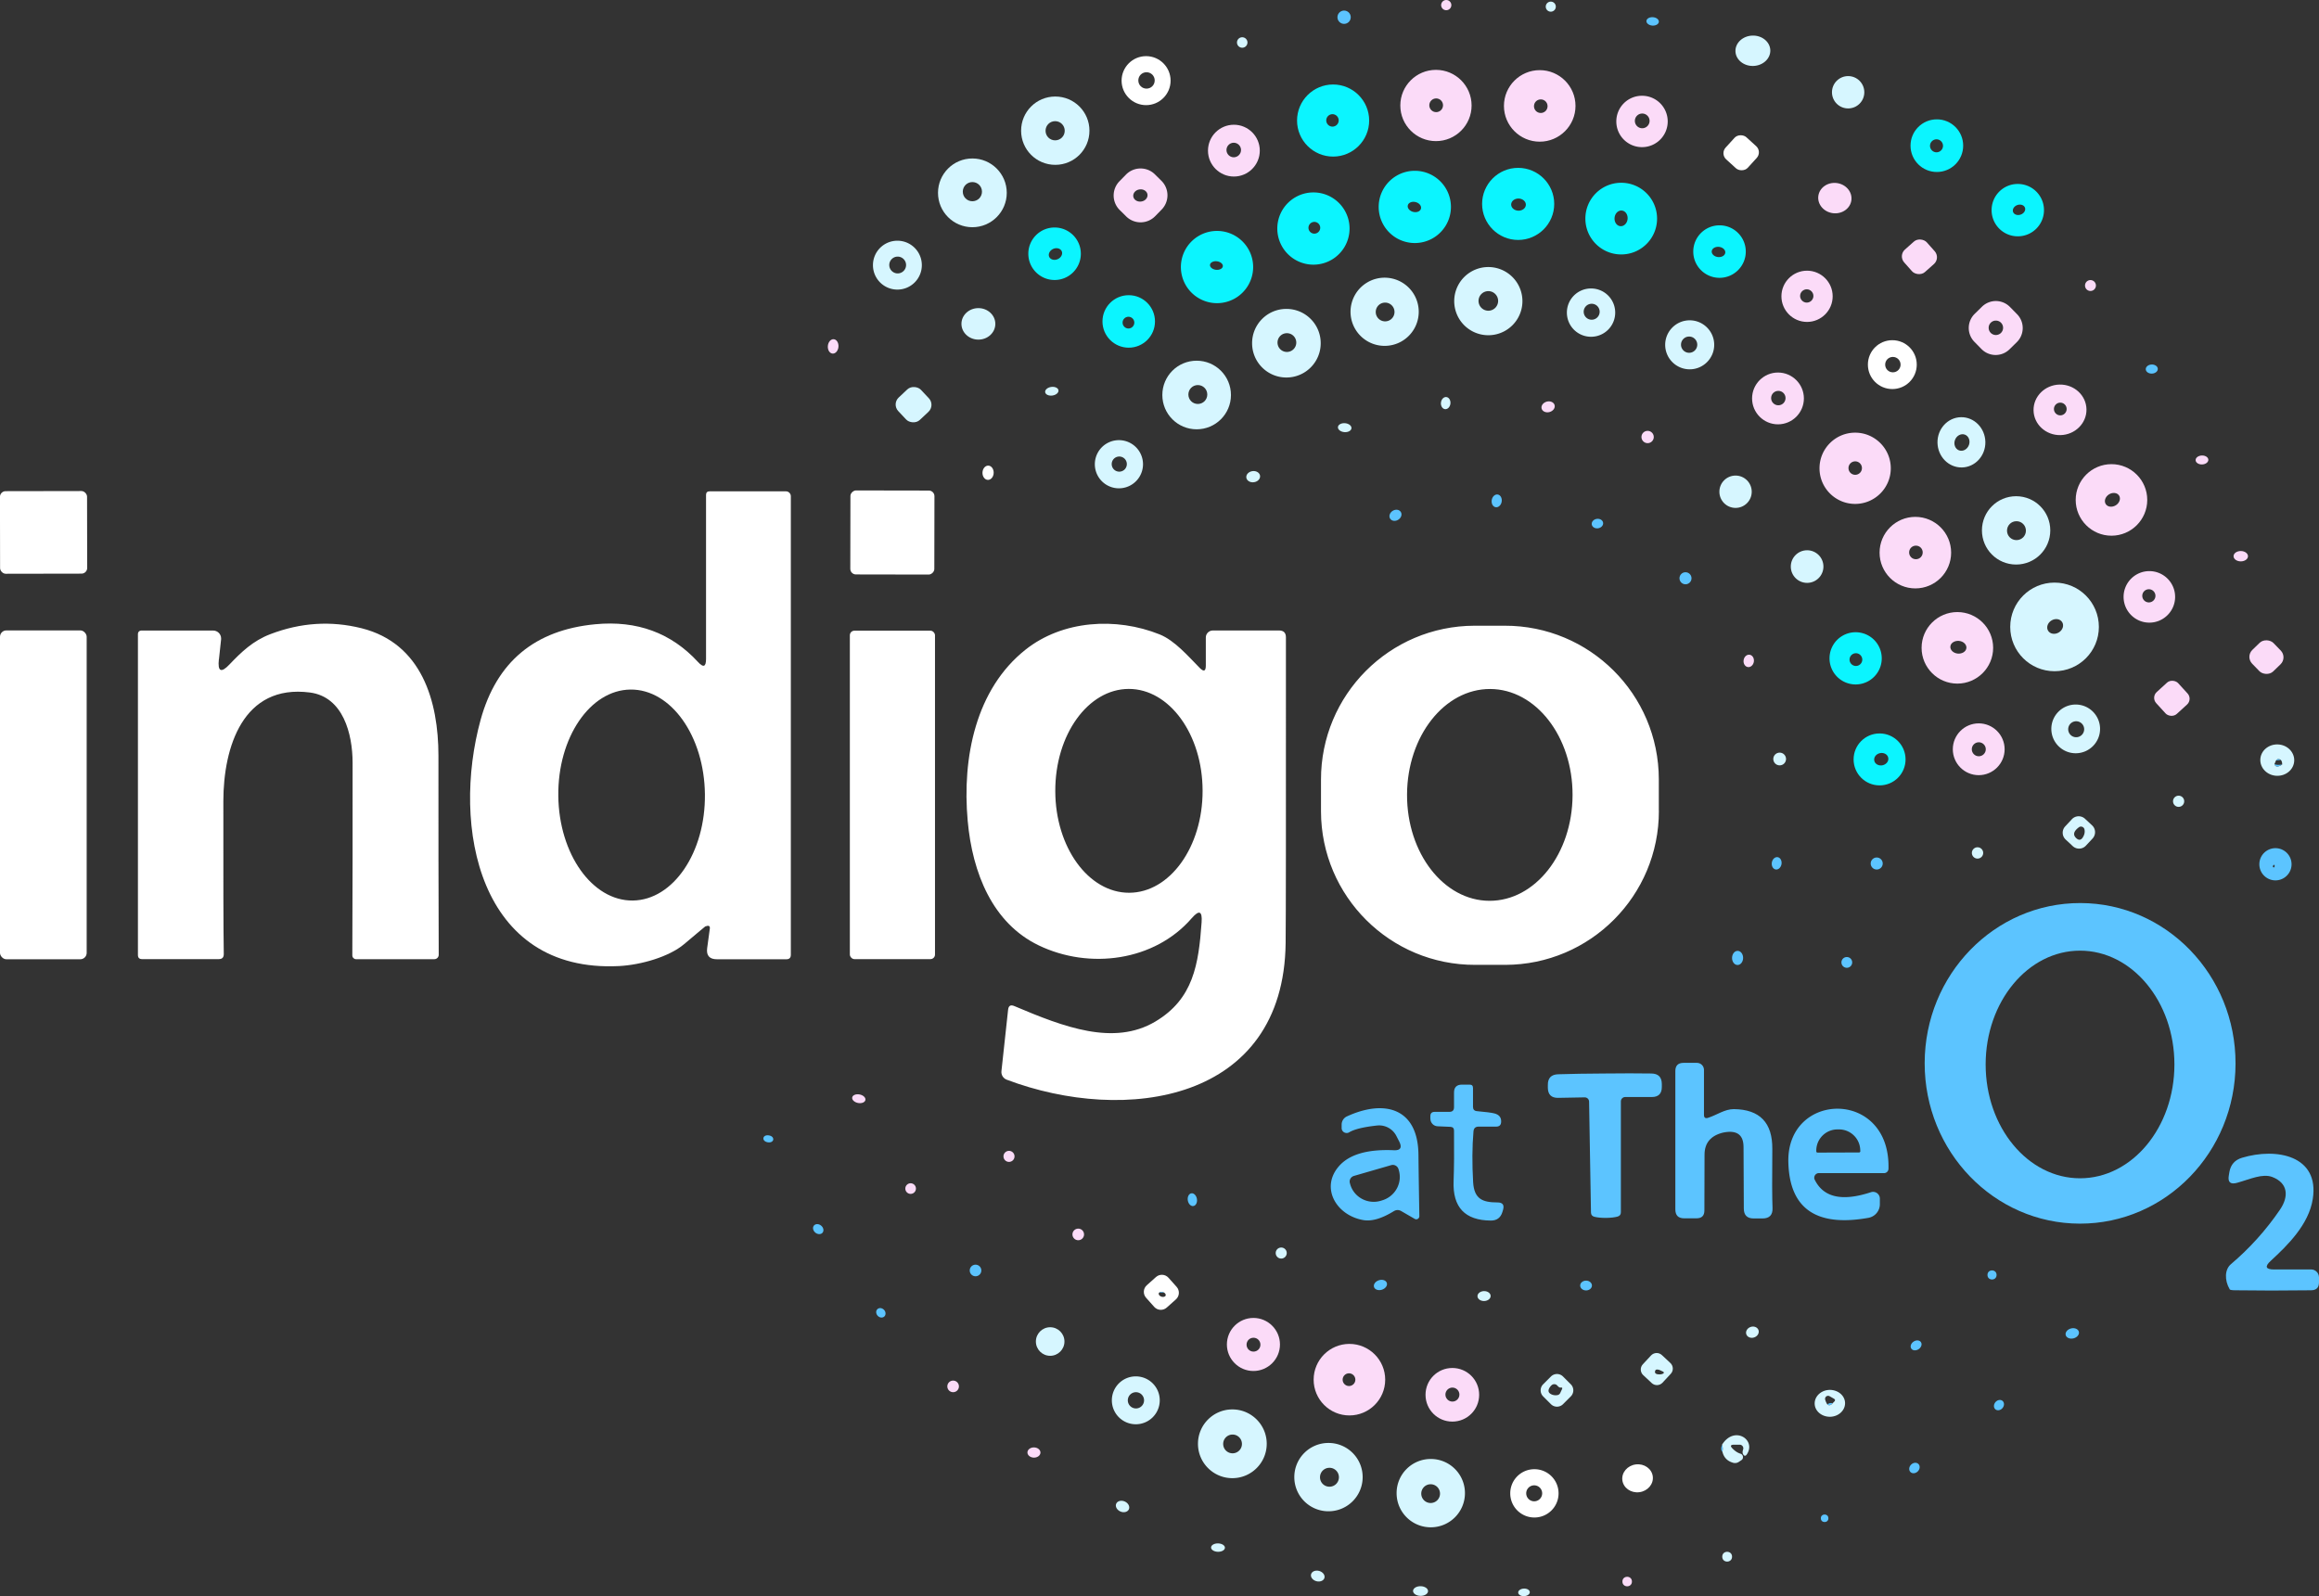 <svg id="Layer_2" data-name="Layer 2" xmlns="http://www.w3.org/2000/svg" viewBox="0 0 331.21 228.02"><rect x="0" y="0" width="331.21" height="228.02" fill="#333333" stroke="none"/><defs><style>.cls-1{fill:#fbdbf8}.cls-1,.cls-2,.cls-3,.cls-4,.cls-5{stroke-width:0}.cls-2{fill:#fff}.cls-3{fill:#5cc4ff}.cls-4{fill:#d6f6ff}.cls-5{fill:#0bf5ff}</style></defs><g id="Layer_1-2" data-name="Layer 1"><circle class="cls-1" cx="206.56" cy=".73" r=".73"/><circle class="cls-4" cx="221.49" cy=".95" r=".72"/><circle class="cls-3" cx="191.97" cy="2.46" r=".95"/><ellipse class="cls-3" cx="236.04" cy="3.06" rx=".6" ry=".89" transform="rotate(-86.1 236.036 3.059)"/><ellipse class="cls-4" cx="250.35" cy="7.25" rx="2.49" ry="2.17" transform="rotate(-1.8 250.44 7.118)"/><circle class="cls-4" cx="177.42" cy="6.07" r=".75"/><path class="cls-2" d="M167.19 11.52c0 1.93-1.57 3.5-3.5 3.5s-3.5-1.57-3.5-3.5 1.57-3.5 3.5-3.5 3.5 1.57 3.5 3.5Zm-2.27-.03c0-.65-.52-1.17-1.17-1.17-.65 0-1.17.52-1.17 1.17s.52 1.17 1.17 1.17c.65 0 1.17-.52 1.17-1.17Z"/><path class="cls-1" d="M210.18 15.07c0 2.81-2.28 5.09-5.09 5.09S200 17.88 200 15.07s2.28-5.09 5.09-5.09 5.09 2.28 5.09 5.09Zm-4.08-.03c0-.54-.44-.98-.98-.98s-.98.44-.98.98.44.98.98.98.98-.44.98-.98ZM225.02 15.13c0 2.82-2.29 5.11-5.11 5.11-2.82 0-5.11-2.29-5.11-5.11 0-2.82 2.29-5.11 5.11-5.11 2.82 0 5.11 2.29 5.11 5.11Zm-3.99.04c0-.54-.43-.97-.97-.97s-.97.43-.97.97.43.97.97.97.97-.43.97-.97Z"/><circle class="cls-4" cx="263.96" cy="13.18" r="2.31"/><path class="cls-5" d="M195.55 17.22c0 2.84-2.31 5.15-5.15 5.15-2.84 0-5.15-2.31-5.15-5.15s2.31-5.15 5.15-5.15c2.84 0 5.15 2.31 5.15 5.15Zm-4.35-.02c0-.49-.4-.89-.89-.89s-.89.4-.89.89.4.89.89.89.89-.4.89-.89Z"/><path class="cls-1" d="M238.19 17.35c0 2.03-1.64 3.67-3.67 3.67-2.03 0-3.67-1.64-3.67-3.67s1.64-3.67 3.67-3.67c2.03 0 3.67 1.64 3.67 3.67Zm-2.59-.08a1.05 1.05 0 1 0-2.1 0 1.05 1.05 0 1 0 2.1 0Z"/><path class="cls-4" d="M155.6 18.67c0 2.7-2.18 4.88-4.88 4.88-2.7 0-4.88-2.18-4.88-4.88 0-2.7 2.18-4.88 4.88-4.88 2.7 0 4.88 2.18 4.88 4.88Zm-3.53.01c0-.76-.61-1.37-1.37-1.37-.76 0-1.37.61-1.37 1.37s.61 1.37 1.37 1.37c.76 0 1.37-.61 1.37-1.37Z"/><path class="cls-5" d="M280.39 20.81c0 2.08-1.68 3.76-3.76 3.76s-3.76-1.68-3.76-3.76 1.68-3.76 3.76-3.76 3.76 1.68 3.76 3.76Zm-2.88.02c0-.51-.42-.93-.93-.93s-.93.42-.93.93.42.93.93.93.93-.42.93-.93Z"/><path class="cls-1" d="M179.93 21.52c0 2.04-1.66 3.7-3.7 3.7s-3.7-1.66-3.7-3.7 1.66-3.7 3.7-3.7 3.7 1.66 3.7 3.7Zm-2.68-.09c0-.57-.47-1.04-1.04-1.04-.57 0-1.04.47-1.04 1.04s.47 1.04 1.04 1.04 1.04-.47 1.04-1.04Z"/><rect class="cls-2" x="246.54" y="19.68" width="4.28" height="4.28" rx="1.19" ry="1.19" transform="rotate(-47.7 248.686 21.818)"/><path class="cls-4" d="M143.79 27.55c0 2.71-2.2 4.91-4.91 4.91s-4.91-2.2-4.91-4.91 2.2-4.91 4.91-4.91 4.91 2.2 4.91 4.91Zm-3.54-.17c0-.76-.61-1.37-1.37-1.37-.76 0-1.37.61-1.37 1.37 0 .76.61 1.37 1.37 1.37.76 0 1.37-.61 1.37-1.37Z"/><path class="cls-5" d="M221.98 29.13c0 2.84-2.31 5.15-5.15 5.15s-5.15-2.31-5.15-5.15c0-2.84 2.31-5.15 5.15-5.15 2.84 0 5.15 2.31 5.15 5.15Zm-4.05.11c0-.48-.47-.87-1.05-.88-.58 0-1.05.38-1.05.86s.47.87 1.05.88c.58 0 1.05-.38 1.05-.86Z"/><path class="cls-1" d="M164.99 30.88a2.915 2.915 0 0 1-4.14.04l-.91-.9a2.915 2.915 0 0 1-.04-4.14l.91-.93a2.915 2.915 0 0 1 4.14-.04l.91.9a2.915 2.915 0 0 1 .04 4.14l-.91.93Zm-1.1-3.07c-.05-.48-.55-.82-1.11-.75-.56.06-.97.5-.92.98.05.48.55.82 1.11.75.56-.06.97-.5.92-.98Z"/><path class="cls-5" d="M207.23 29.56a5.16 5.16 0 1 1-10.32 0 5.16 5.16 0 0 1 10.32 0Zm-4.28.24c.09-.39-.25-.8-.77-.93s-1.02.08-1.11.47c-.09.39.25.8.77.93s1.02-.08 1.11-.47Z"/><ellipse class="cls-1" cx="262.06" cy="28.3" rx="2.17" ry="2.38" transform="rotate(-83.3 262.062 28.3)"/><path class="cls-5" d="M236.67 31.23c0 2.83-2.29 5.12-5.12 5.12s-5.12-2.29-5.12-5.12 2.29-5.12 5.12-5.12 5.12 2.29 5.12 5.12Zm-5.23 1.08c.51.04.97-.42 1.02-1.04.05-.62-.32-1.15-.84-1.19-.51-.04-.97.42-1.02 1.04-.05.62.32 1.15.84 1.19ZM291.93 30.02c0 2.07-1.67 3.74-3.74 3.74-2.07 0-3.74-1.67-3.74-3.74s1.67-3.74 3.74-3.74c2.07 0 3.74 1.67 3.74 3.74Zm-2.71-.33c-.12-.38-.61-.56-1.08-.4-.47.16-.75.59-.63.97s.61.56 1.08.4c.47-.16.75-.59.63-.97ZM192.75 32.65a5.16 5.16 0 1 1-10.32 0 5.16 5.16 0 1 1 10.32 0Zm-4.19-.11c0-.46-.38-.84-.84-.84-.46 0-.84.38-.84.84s.38.84.84.84c.46 0 .84-.38.84-.84ZM249.34 35.94c0 2.07-1.68 3.75-3.75 3.75-2.07 0-3.75-1.68-3.75-3.75 0-2.07 1.68-3.75 3.75-3.75 2.07 0 3.75 1.68 3.75 3.75Zm-2.93.17c.05-.4-.35-.78-.88-.84-.53-.06-1 .21-1.05.61-.05.4.35.78.88.84.53.06 1-.21 1.05-.61ZM154.37 36.25c0 2.07-1.68 3.75-3.75 3.75-2.07 0-3.75-1.68-3.75-3.75 0-2.07 1.68-3.75 3.75-3.75 2.07 0 3.75 1.68 3.75 3.75Zm-2.73-.36c-.18-.4-.73-.55-1.22-.33-.49.22-.75.73-.57 1.13.18.4.73.55 1.22.33.49-.22.75-.73.57-1.13ZM178.98 38.15a5.16 5.16 0 1 1-10.32 0 5.16 5.16 0 0 1 10.32 0Zm-4.33-.11c.04-.33-.34-.65-.84-.71-.5-.06-.95.16-.99.5-.04.33.34.65.84.71.5.06.95-.16.99-.5Z"/><rect class="cls-1" x="271.98" y="34.54" width="4.32" height="4.3" rx="1.3" ry="1.3" transform="rotate(-41.6 274.138 36.688)"/><path class="cls-4" d="M131.66 37.88c0 1.93-1.56 3.49-3.49 3.49-1.93 0-3.49-1.56-3.49-3.49 0-1.93 1.56-3.49 3.49-3.49 1.93 0 3.49 1.56 3.49 3.49Zm-2.25-.02c0-.66-.54-1.2-1.2-1.2-.66 0-1.2.54-1.2 1.2s.54 1.2 1.2 1.2c.66 0 1.2-.54 1.2-1.2ZM217.44 43.02a4.87 4.87 0 1 1-9.741.001 4.87 4.87 0 0 1 9.741-.001Zm-3.47-.03c0-.77-.63-1.4-1.4-1.4-.77 0-1.4.63-1.4 1.4s.63 1.4 1.4 1.4 1.4-.63 1.4-1.4Z"/><path class="cls-1" d="M261.75 42.33c0 2.02-1.64 3.66-3.66 3.66-2.02 0-3.66-1.64-3.66-3.66 0-2.02 1.64-3.66 3.66-3.66 2.02 0 3.66 1.64 3.66 3.66Zm-2.75-.05c0-.52-.43-.95-.95-.95s-.95.43-.95.95.43.95.95.95.95-.43.95-.95Z"/><path class="cls-4" d="M202.63 44.54a4.87 4.87 0 1 1-9.741.001 4.87 4.87 0 0 1 9.741-.001Zm-3.46.03a1.34 1.34 0 1 0-2.68 0 1.34 1.34 0 0 0 2.68 0Z"/><circle class="cls-1" cx="298.57" cy="40.79" r=".78"/><path class="cls-4" d="M230.69 44.66c0 1.91-1.54 3.45-3.45 3.45-1.91 0-3.45-1.54-3.45-3.45 0-1.91 1.54-3.45 3.45-3.45 1.91 0 3.45 1.54 3.45 3.45Zm-2.22-.09a1.14 1.14 0 1 0-2.279-.001 1.14 1.14 0 0 0 2.279.001Z"/><path class="cls-5" d="M164.96 45.92c0 2.07-1.68 3.75-3.75 3.75-2.07 0-3.75-1.68-3.75-3.75 0-2.07 1.68-3.75 3.75-3.75s3.75 1.68 3.75 3.75Zm-2.95.17c0-.46-.38-.84-.84-.84-.46 0-.84.38-.84.84s.38.84.84.84c.46 0 .84-.38.84-.84Z"/><path class="cls-1" d="M288.09 44.89a2.828 2.828 0 0 1-.05 4L287 49.91a2.828 2.828 0 0 1-4-.05l-1.01-1.03a2.828 2.828 0 0 1 .05-4l1.04-1.02a2.828 2.828 0 0 1 4 .05l1.01 1.03Zm-2 1.94c0-.57-.46-1.03-1.03-1.03-.57 0-1.03.46-1.03 1.03 0 .57.46 1.03 1.03 1.03s1.03-.46 1.03-1.03Z"/><ellipse class="cls-4" cx="139.74" cy="46.27" rx="2.25" ry="2.42" transform="rotate(-89.5 139.738 46.27)"/><path class="cls-4" d="M188.63 49.03c0 2.71-2.19 4.9-4.9 4.9-2.71 0-4.9-2.19-4.9-4.9s2.19-4.9 4.9-4.9 4.9 2.19 4.9 4.9Zm-3.49-.09a1.34 1.34 0 0 0-2.68 0 1.34 1.34 0 0 0 2.68 0ZM244.83 49.26c0 1.93-1.57 3.5-3.5 3.5s-3.5-1.57-3.5-3.5 1.57-3.5 3.5-3.5 3.5 1.57 3.5 3.5Zm-2.42-.02a1.16 1.16 0 0 0-2.32 0 1.16 1.16 0 0 0 2.32 0Z"/><ellipse class="cls-1" cx="118.99" cy="49.49" rx="1.03" ry=".76" transform="rotate(-85.3 118.99 49.486)"/><path class="cls-2" d="M273.76 52.09c0 1.93-1.56 3.49-3.49 3.49-1.93 0-3.49-1.56-3.49-3.49s1.56-3.49 3.49-3.49c1.93 0 3.49 1.56 3.49 3.49Zm-2.31 0c0-.61-.49-1.1-1.1-1.1-.61 0-1.1.49-1.1 1.1 0 .61.49 1.1 1.1 1.1.61 0 1.1-.49 1.1-1.1Z"/><path class="cls-4" d="M175.81 56.43c0 2.71-2.19 4.9-4.9 4.9s-4.9-2.19-4.9-4.9c0-2.71 2.19-4.9 4.9-4.9 2.71 0 4.9 2.19 4.9 4.9Zm-3.38-.07c0-.75-.6-1.35-1.35-1.35-.75 0-1.35.6-1.35 1.35 0 .75.6 1.35 1.35 1.35.75 0 1.35-.6 1.35-1.35Z"/><ellipse class="cls-3" cx="307.33" cy="52.72" rx=".86" ry=".65" transform="rotate(-2.2 307.418 52.793)"/><path class="cls-1" d="M257.64 56.92c0 2.04-1.66 3.7-3.7 3.7s-3.7-1.66-3.7-3.7 1.66-3.7 3.7-3.7 3.7 1.66 3.7 3.7Zm-2.62-.05c0-.57-.46-1.03-1.03-1.03s-1.03.46-1.03 1.03.46 1.03 1.03 1.03c.57 0 1.03-.46 1.03-1.03ZM298 58.48c.03 1.99-1.63 3.64-3.72 3.68-2.09.04-3.81-1.55-3.84-3.54-.03-1.99 1.63-3.64 3.72-3.68 2.09-.04 3.81 1.55 3.84 3.54Zm-2.83-.05c0-.5-.41-.91-.91-.91s-.91.41-.91.91.41.91.91.91.91-.41.91-.91Z"/><rect class="cls-4" x="128.26" y="55.61" width="4.44" height="4.4" rx="1.37" ry="1.37" transform="rotate(-43.2 130.482 57.812)"/><ellipse class="cls-4" cx="150.23" cy="55.89" rx=".96" ry=".62" transform="rotate(-8.2 150.238 55.921)"/><ellipse class="cls-4" cx="206.48" cy="57.59" rx=".87" ry=".68" transform="rotate(-83.7 206.478 57.588)"/><ellipse class="cls-1" cx="221.11" cy="58.12" rx=".96" ry=".77" transform="rotate(-15 221.117 58.127)"/><path class="cls-4" d="M280.2 66.78c-1.89.03-3.44-1.55-3.48-3.54-.03-1.98 1.47-3.61 3.36-3.64 1.89-.03 3.44 1.55 3.48 3.54.03 1.98-1.47 3.61-3.36 3.64Zm-.4-2.44c.55.2 1.18-.14 1.41-.76.23-.62-.03-1.29-.58-1.49-.55-.2-1.18.14-1.41.76-.23.62.03 1.29.58 1.49Z"/><ellipse class="cls-4" cx="192.06" cy="61.1" rx=".64" ry=".97" transform="rotate(-85 192.056 61.1)"/><circle class="cls-1" cx="235.32" cy="62.43" r=".88"/><path class="cls-1" d="M270.05 66.9c0 2.81-2.28 5.09-5.09 5.09s-5.09-2.28-5.09-5.09 2.28-5.09 5.09-5.09 5.09 2.28 5.09 5.09Zm-4.12-.03a.96.96 0 1 0-1.92 0 .96.96 0 0 0 1.92 0Z"/><path class="cls-4" d="M163.25 66.32a3.44 3.44 0 1 1-6.88 0 3.44 3.44 0 1 1 6.88 0Zm-2.31-.02c0-.6-.48-1.08-1.08-1.08-.6 0-1.08.48-1.08 1.08 0 .6.48 1.08 1.08 1.08s1.08-.48 1.08-1.08Z"/><ellipse class="cls-1" cx="314.5" cy="65.71" rx=".91" ry=".64" transform="rotate(-2.1 314.537 65.802)"/><ellipse class="cls-2" cx="141.12" cy="67.54" rx="1.02" ry=".8" transform="rotate(-88.1 141.12 67.538)"/><path class="cls-1" d="M306.68 71.42c0 2.82-2.29 5.11-5.11 5.11s-5.11-2.29-5.11-5.11c0-2.82 2.29-5.11 5.11-5.11 2.82 0 5.11 2.29 5.11 5.11Zm-4.02-.62c-.27-.43-.92-.5-1.45-.17-.53.34-.73.96-.46 1.38.27.43.92.5 1.45.17.53-.34.73-.96.46-1.38Z"/><ellipse class="cls-4" cx="178.99" cy="68.1" rx=".99" ry=".8" transform="rotate(-7.8 178.975 68.127)"/><circle class="cls-4" cx="247.88" cy="70.25" r="2.31"/><rect class="cls-2" y="70.16" width="12.44" height="11.8" rx=".81" ry=".81" transform="rotate(-.1 5.665 74.49)"/><path class="cls-2" d="M100.73 132.35s-1.05.86-3.02 2.53c-2.18 1.84-6.22 2.97-9.27 3.13-20.07 1.02-23.99-19.96-19.79-35.2 2.29-8.27 7.74-12.81 16.37-13.63 5.95-.57 10.85 1.23 14.68 5.4.76.83 1.14.69 1.14-.44V70.7c0-.34.17-.51.52-.51h10.88c.39 0 .71.31.71.7v65.51c0 .43-.21.64-.64.64h-9.91c-1.07 0-1.54-.53-1.4-1.59l.38-2.79c.05-.39-.16-.5-.65-.31Zm-10.36-3.7c5.78-.06 10.4-6.86 10.31-15.18-.09-8.32-4.85-15.02-10.63-14.96-5.78.06-10.4 6.86-10.31 15.18.09 8.32 4.85 15.02 10.63 14.96Z"/><rect class="cls-2" x="121.45" y="70.07" width="12" height="12" rx=".8" ry=".8" transform="rotate(-89.9 127.453 76.07)"/><ellipse class="cls-3" cx="213.77" cy="71.55" rx=".92" ry=".72" transform="rotate(-80.7 213.77 71.554)"/><path class="cls-4" d="M292.83 75.77c0 2.7-2.18 4.88-4.88 4.88-2.7 0-4.88-2.18-4.88-4.88 0-2.7 2.18-4.88 4.88-4.88 2.7 0 4.88 2.18 4.88 4.88Zm-3.48.04c0-.75-.6-1.35-1.35-1.35-.75 0-1.35.6-1.35 1.35 0 .75.6 1.35 1.35 1.35.75 0 1.35-.6 1.35-1.35Z"/><ellipse class="cls-3" cx="199.31" cy="73.62" rx=".9" ry=".75" transform="rotate(-32 199.3 73.623)"/><path class="cls-1" d="M278.67 78.95c0 2.82-2.29 5.11-5.11 5.11-2.82 0-5.11-2.29-5.11-5.11s2.29-5.11 5.11-5.11 5.11 2.29 5.11 5.11Zm-4.06-.03c0-.54-.43-.97-.97-.97s-.97.43-.97.97.43.97.97.97.97-.43.97-.97Z"/><ellipse class="cls-3" cx="228.15" cy="74.8" rx=".82" ry=".68" transform="rotate(-9 228.142 74.784)"/><circle class="cls-4" cx="258.1" cy="80.94" r="2.33"/><ellipse class="cls-1" cx="320.04" cy="79.46" rx=".74" ry="1.03" transform="rotate(-89.8 320.038 79.461)"/><circle class="cls-3" cx="240.73" cy="82.61" r=".86"/><path class="cls-1" d="M310.66 85.27c0 2.03-1.65 3.68-3.68 3.68-2.03 0-3.68-1.65-3.68-3.68 0-2.03 1.65-3.68 3.68-3.68 2.03 0 3.68 1.65 3.68 3.68Zm-2.81-.15a.939.939 0 1 0-1.88 0 .939.939 0 1 0 1.88 0Z"/><path class="cls-4" d="M299.77 89.56c0 3.5-2.83 6.33-6.33 6.33s-6.33-2.83-6.33-6.33 2.83-6.33 6.33-6.33 6.33 2.83 6.33 6.33Zm-5.24-.68c-.29-.47-.97-.58-1.53-.24-.56.34-.77 1-.48 1.47.29.47.97.58 1.53.24.56-.34.77-1 .48-1.47Z"/><path class="cls-1" d="M284.67 92.55c0 2.82-2.29 5.11-5.11 5.11-2.82 0-5.11-2.29-5.11-5.11s2.29-5.11 5.11-5.11 5.11 2.29 5.11 5.11Zm-3.82.03c.05-.5-.42-.96-1.05-1.02-.63-.06-1.19.29-1.24.79-.05.5.42.96 1.05 1.02.63.06 1.19-.29 1.24-.79Z"/><path class="cls-2" d="M31.26 94.2c-.19 1.75.32 1.99 1.53.71 1.67-1.75 3.33-3.36 5.81-4.31 4.33-1.66 8.67-1.94 13.04-.85 8.6 2.16 10.98 10.42 10.98 18.21 0 9.99 0 19.47.04 28.44 0 .35-.28.63-.63.63H50.85c-.29 0-.53-.24-.53-.54.04-9.71.05-18.9.04-27.55-.01-4.09-1.34-9.39-6.1-10.01-9.58-1.24-12.35 7.84-12.36 15.51-.01 10.91 0 18.19.06 21.86 0 .48-.23.72-.71.72H20.29c-.39 0-.59-.19-.59-.58v-45.9c0-.25.21-.46.46-.46h10.29c.62 0 1.13.51 1.13 1.12v.12l-.31 2.88ZM171.62 131.74c.11-1.59-.35-1.78-1.4-.58-5.32 6.16-14.63 7.39-21.88 3.89-6.57-3.17-9.46-10.31-10.13-17.79-.82-9.06 1.17-18.82 8.25-24.44 5.29-4.21 12.93-4.69 19.16-2.19 2.16.87 4.06 3.1 5.73 4.79.58.59.87.48.87-.35v-4c0-.55.45-1 1.01-1h9.45c.65 0 .98.33.98.98.01 25.68 0 40.23-.04 43.65-.25 22.76-22.91 25.95-39.85 19.54-.49-.19-.8-.69-.74-1.22l.95-8.76c.06-.59.36-.76.9-.53 7.07 3 14.2 5.73 20.13 2.21 5.43-3.23 6.18-8.15 6.61-14.2Zm-10.35-4.2c5.81-.01 10.51-6.54 10.49-14.58-.01-8.04-4.74-14.55-10.55-14.54-5.81.01-10.51 6.54-10.49 14.58.01 8.04 4.74 14.55 10.55 14.54ZM236.93 115.82c.02 12.14-9.8 22-21.94 22.02h-4.3c-12.14.03-22-9.79-22.02-21.93v-4.5c-.03-12.14 9.79-22 21.93-22.02h4.3c12.14-.03 22 9.79 22.02 21.93v4.5Zm-24.2 12.87c6.53.02 11.84-6.73 11.87-15.09.03-8.36-5.24-15.15-11.77-15.17-6.53-.02-11.84 6.73-11.87 15.09-.03 8.36 5.24 15.15 11.77 15.17Z"/><rect class="cls-2" y="90.06" width="12.38" height="46.98" rx=".91" ry=".91"/><rect class="cls-2" x="121.38" y="90.1" width="12.16" height="46.92" rx=".65" ry=".65"/><path class="cls-5" d="M268.76 94.05a3.73 3.73 0 0 1-7.46 0 3.73 3.73 0 0 1 7.46 0Zm-2.78.18c0-.5-.41-.91-.91-.91s-.91.41-.91.91.41.91.91.91.91-.41.91-.91Z"/><rect class="cls-1" x="321.58" y="91.73" width="4.24" height="4.28" rx="1.39" ry="1.39" transform="rotate(-44.1 323.706 93.868)"/><ellipse class="cls-1" cx="249.76" cy="94.42" rx=".89" ry=".74" transform="rotate(-82.2 249.759 94.416)"/><rect class="cls-1" x="308.08" y="97.64" width="4.24" height="4.24" rx="1.12" ry="1.12" transform="rotate(-42.4 310.198 99.763)"/><path class="cls-4" d="M299.94 104.13c0 1.92-1.56 3.48-3.48 3.48s-3.48-1.56-3.48-3.48 1.56-3.48 3.48-3.48 3.48 1.56 3.48 3.48Zm-2.27.05a1.14 1.14 0 1 0-2.28 0 1.14 1.14 0 1 0 2.28 0Z"/><path class="cls-1" d="M286.31 107.04c0 2.04-1.66 3.7-3.7 3.7s-3.7-1.66-3.7-3.7 1.66-3.7 3.7-3.7 3.7 1.66 3.7 3.7Zm-2.69 0c0-.55-.45-1-1-1s-1 .45-1 1 .45 1 1 1 1-.45 1-1Z"/><path class="cls-5" d="M272.16 108.49c0 2.05-1.66 3.71-3.71 3.71s-3.71-1.66-3.71-3.71 1.66-3.71 3.71-3.71 3.71 1.66 3.71 3.71Zm-2.48-.27c-.11-.47-.65-.75-1.2-.62-.55.13-.9.62-.78 1.1.11.47.65.75 1.2.62.55-.13.9-.62.78-1.1Z"/><path class="cls-4" d="M327.67 108.69c-.05 1.24-1.17 2.19-2.51 2.14-1.34-.05-2.38-1.1-2.33-2.34.05-1.24 1.17-2.19 2.51-2.14 1.34.05 2.38 1.1 2.33 2.34Zm-2.6-.05-.22.51c.13.45.5.47 1.1.07.01-.27-.05-.49-.19-.66-.29-.18-.52-.15-.69.08Z"/><circle class="cls-4" cx="254.18" cy="108.43" r=".91"/><path class="cls-3" d="m325.76 108.56-.69.08c.17-.23.4-.26.69-.08ZM325.95 109.22c-.6.4-.97.38-1.1-.07.19.13.56.15 1.1.07Z"/><circle class="cls-4" cx="311.16" cy="114.47" r=".8"/><path class="cls-4" d="M297.92 120.81c-.5.54-1.34.57-1.88.07l-1.01-.94c-.54-.5-.57-1.34-.07-1.88l.95-1.02c.5-.54 1.34-.57 1.88-.07l1.01.94c.54.5.57 1.34.07 1.88l-.95 1.02Zm-.45-1.17c.25-.39.33-.78.24-1.17a.514.514 0 0 0-.62-.37c-.06.02-.13.05-.18.09-.76.57-.88 1.09-.35 1.57.35.31.66.27.91-.12Z"/><circle class="cls-4" cx="282.44" cy="121.85" r=".81"/><path class="cls-3" d="M327.29 123.47a2.3 2.3 0 1 1-4.6 0 2.3 2.3 0 0 1 4.6 0Zm-2.59.14c-.09.1-.1.18-.05.25.08.1.15.08.21-.05.02-.06.02-.11.01-.16-.03-.12-.09-.13-.17-.04Z"/><ellipse class="cls-3" cx="253.75" cy="123.33" rx=".89" ry=".7" transform="rotate(-80.8 253.753 123.33)"/><circle class="cls-3" cx="268.04" cy="123.36" r=".86"/><path class="cls-3" d="M297.05 174.81c-12.26-.02-22.18-10.29-22.16-22.94.02-12.65 9.98-22.88 22.24-22.86 12.26.02 22.18 10.29 22.16 22.94-.02 12.65-9.98 22.88-22.24 22.86Zm.03-6.48c7.44 0 13.48-7.28 13.48-16.26s-6.04-16.26-13.48-16.26-13.48 7.28-13.48 16.26 6.04 16.26 13.48 16.26Z"/><ellipse class="cls-3" cx="248.17" cy="136.85" rx="1.01" ry=".79" transform="rotate(-89.1 248.17 136.85)"/><circle class="cls-3" cx="263.77" cy="137.49" r=".77"/><path class="cls-3" d="M243.96 159.69c1.23-.39 2.38-1.25 3.68-1.24 3.7.04 5.53 1.94 5.49 5.71-.04 4.23-.03 7.04.03 8.42.04.99-.44 1.49-1.43 1.49h-1.26c-.94 0-1.41-.47-1.41-1.42l-.04-8.78c0-1.74-.93-2.44-2.8-2.09-.03 0-.06.01-.11.02-1.77.43-2.66 1.48-2.66 3.16l-.02 7.97c0 .75-.38 1.12-1.13 1.12h-1.77c-.83 0-1.25-.43-1.25-1.28v-19.76c0-.78.39-1.17 1.18-1.17h1.91c.55 0 1 .45 1 1v6.43c0 .41.2.55.59.42ZM229.19 153.36c2.55-.03 4.77-.03 6.65 0 1.01.01 1.51.52 1.51 1.53v.39c0 .96-.48 1.44-1.43 1.44h-3.8c-.34 0-.62.28-.62.62v15.84c0 .33-.16.53-.47.62-.43.12-.98.18-1.66.19-.67 0-1.22-.05-1.65-.16-.32-.08-.48-.28-.49-.61l-.27-15.84c0-.34-.29-.62-.63-.61l-3.8.07c-.95.01-1.44-.46-1.46-1.42v-.39c-.02-1.01.47-1.53 1.48-1.56 1.88-.06 4.09-.1 6.64-.11ZM210.45 161.62c-.19 2.2-.2 4.63-.05 7.28.15 2.38 1.33 2.88 3.48 2.88.74 0 1 .36.79 1.07l-.09.3c-.25.81-.79 1.22-1.64 1.22-3.71-.02-5.48-1.9-5.33-5.64.07-1.88.09-4.29.06-7.22 0-.33-.17-.51-.51-.53l-1.84-.08c-.54-.02-.98-.45-1.02-.99-.01-.11-.02-.27-.01-.46 0-.41.21-.61.62-.61h2.1c.44 0 .66-.22.66-.66v-2.1c0-.75.38-1.13 1.13-1.13h1.11c.31 0 .47.16.47.47v2.7c0 .38.19.59.57.62 1.25.11 2.08.22 2.47.32.68.17 1.01.57.98 1.2-.01.46-.25.69-.72.69h-2.49c-.45 0-.7.22-.74.67Z"/><ellipse class="cls-1" cx="122.66" cy="156.96" rx=".62" ry=".96" transform="rotate(-78.9 122.661 156.962)"/><path class="cls-3" d="m199.85 163.09-.41-.8a2.764 2.764 0 0 0-2.75-1.5c-1.95.21-3.28.54-3.99.97-.33.2-.77.1-.98-.24a.686.686 0 0 1-.1-.37v-.49c0-.5.29-.96.75-1.17 5.37-2.47 10.14-1.2 10.22 5.44.03 2.97.08 5.9.13 8.81 0 .24-.19.44-.43.45-.08 0-.16-.02-.23-.06l-1.92-1.11c-.37-.21-.73-.2-1.09.02-1.71 1.05-3.15 1.47-4.34 1.26-3.87-.67-6.19-4.65-3.44-7.74 1.47-1.65 4.07-2.4 7.78-2.24.97.05 1.23-.36.8-1.23Zm-1.15 3.36-5.32 1.54c-.45.13-.71.59-.58 1.04l.05.18c.53 1.83 2.48 2.88 4.34 2.34l.19-.06c1.86-.54 2.94-2.46 2.41-4.3l-.05-.17c-.13-.44-.6-.7-1.04-.57ZM259.78 167.59c-.36 0-.66.3-.66.66 0 .1.02.2.07.29 1.25 2.54 3.93 3.13 8.02 1.78a.969.969 0 0 1 1.28.92v.79c0 .96-.69 1.78-1.64 1.95-7.45 1.33-11.26-1.32-11.43-7.93-.27-10.21 14.62-10.52 14.3.93-.01.34-.29.61-.62.61h-9.32Zm-.18-2.93 5.92-.02c.1 0 .18-.08.18-.18s-.01-.09-.01-.09c0-1.67-1.37-3.03-3.04-3.02h-.22c-1.67 0-3.03 1.37-3.02 3.04s.01.09.01.09c0 .1.08.18.18.18Z"/><ellipse class="cls-3" cx="109.74" cy="162.7" rx=".5" ry=".71" transform="rotate(-80.7 109.735 162.7)"/><circle class="cls-1" cx="144.11" cy="165.2" r=".79"/><path class="cls-3" d="M324.82 181.35h5.25c.63 0 1.14.51 1.14 1.15v.69c0 .75-.37 1.13-1.12 1.14-3.95.05-7.56.05-10.84 0-.48 0-.74-.05-.79-.13-.78-1.33-.71-2.86.17-3.6 2.71-2.3 5.04-4.9 7.01-7.79 1.3-1.91 1.13-3.8-1.09-4.66-1.41-.54-3.15.3-5.05.83-.95.26-1.34-.09-1.17-1.06l.08-.48c.18-1.05.78-1.73 1.8-2.04 4.94-1.49 11.09-.31 10.11 5.89-.57 3.66-3.62 6.64-5.99 8.82-.91.83-.75 1.25.49 1.25Z"/><circle class="cls-1" cx="130.06" cy="169.8" r=".76"/><ellipse class="cls-3" cx="170.3" cy="171.39" rx=".66" ry=".92" transform="rotate(-9.3 170.275 171.395)"/><ellipse class="cls-3" cx="116.87" cy="175.59" rx=".65" ry=".8" transform="rotate(-50.6 116.87 175.597)"/><circle class="cls-1" cx="154" cy="176.35" r=".83"/><circle class="cls-4" cx="182.99" cy="179.01" r=".79"/><circle class="cls-3" cx="139.33" cy="181.5" r=".83"/><circle class="cls-3" cx="284.51" cy="182.14" r=".65"/><path class="cls-2" d="M168.05 183.84c.47.52.42 1.33-.1 1.79s-1.31 1.17-1.31 1.17c-.52.47-1.33.42-1.79-.1s-1.16-1.3-1.16-1.3c-.47-.52-.42-1.33.1-1.79l1.31-1.17c.52-.47 1.33-.42 1.79.1l1.16 1.3Zm-2.48.81c-.15.14-.09.37.15.52.06.03.12.06.18.08.28.08.54 0 .59-.19v-.03c.02-.13-.07-.27-.23-.37-.24-.14-.55-.14-.7 0Z"/><ellipse class="cls-3" cx="197.16" cy="183.57" rx=".96" ry=".71" transform="rotate(-17.8 197.164 183.576)"/><ellipse class="cls-3" cx="226.53" cy="183.65" rx=".84" ry=".7" transform="rotate(-.3 226.793 183.941)"/><path class="cls-3" d="M166.27 184.66h-.7c.15-.14.46-.14.7 0Z"/><ellipse class="cls-4" cx="211.96" cy="185.16" rx=".94" ry=".71" transform="rotate(-1.4 211.8 185.134)"/><ellipse class="cls-3" cx="125.81" cy="187.55" rx=".62" ry=".72" transform="rotate(-43.1 125.809 187.55)"/><path class="cls-1" d="M182.81 192.07c0 2.09-1.7 3.79-3.79 3.79s-3.79-1.7-3.79-3.79 1.7-3.79 3.79-3.79 3.79 1.7 3.79 3.79Zm-2.79.03c0-.55-.44-.99-.99-.99s-.99.44-.99.99.44.99.99.99.99-.44.99-.99Z"/><ellipse class="cls-4" cx="250.29" cy="190.32" rx=".92" ry=".79" transform="rotate(-18.7 250.279 190.33)"/><circle class="cls-4" cx="149.99" cy="191.65" r="2.04"/><ellipse class="cls-3" cx="295.97" cy="190.49" rx=".97" ry=".73" transform="rotate(-14 295.971 190.481)"/><ellipse class="cls-3" cx="273.67" cy="192.2" rx=".83" ry=".65" transform="rotate(-33.6 273.67 192.205)"/><path class="cls-1" d="M197.84 197.1c0 2.82-2.29 5.11-5.11 5.11-2.82 0-5.11-2.29-5.11-5.11 0-2.82 2.29-5.11 5.11-5.11 2.82 0 5.11 2.29 5.11 5.11Zm-4.26 0c0-.5-.41-.91-.91-.91s-.91.41-.91.91.41.91.91.91.91-.41.91-.91Z"/><path class="cls-4" d="M237.45 197.53c-.41.44-1.11.47-1.55.05s-1.21-1.13-1.21-1.13c-.44-.41-.47-1.11-.05-1.55l1.17-1.26c.41-.44 1.11-.47 1.55-.05s1.21 1.13 1.21 1.13c.44.41.47 1.11.05 1.55s-1.17 1.26-1.17 1.26Zm.07-1.58c-.65-.35-1.02-.4-1.12-.13-.09.26 0 .42.26.49.34.07.63.05.86-.07.17-.09.17-.19 0-.29Z"/><path class="cls-1" d="M211.26 199.26c0 2.12-1.71 3.83-3.83 3.83s-3.83-1.71-3.83-3.83 1.71-3.83 3.83-3.83 3.83 1.71 3.83 3.83Zm-2.82-.03c0-.55-.45-1-1-1s-1 .45-1 1 .45 1 1 1 1-.45 1-1Z"/><path class="cls-4" d="M223.25 200.59c-.48.49-1.27.49-1.75 0l-1.09-1.09c-.49-.48-.49-1.27 0-1.75l1.09-1.09c.48-.49 1.27-.49 1.75 0l1.09 1.09c.49.48.49 1.27 0 1.75l-1.09 1.09Zm-.84-2.66a.573.573 0 0 0-.78-.06c-.13.11-.26.26-.37.47-.18.36-.1.63.25.82.27.15.58.2.91.15.19-.03.33-.13.42-.31l.26-.56c.08-.17 0-.24-.21-.21-.13.02-.29-.08-.48-.3ZM165.64 200.05c0 1.89-1.53 3.42-3.42 3.42s-3.42-1.53-3.42-3.42 1.53-3.42 3.42-3.42 3.42 1.53 3.42 3.42Zm-2.24 0a1.16 1.16 0 1 0-1.16 1.16c.64 0 1.16-.52 1.16-1.16Z"/><circle class="cls-1" cx="136.13" cy="198.06" r=".83"/><path class="cls-4" d="M263.52 200.46c0 1.06-.96 1.93-2.16 1.94-1.2 0-2.18-.84-2.18-1.9s.96-1.93 2.16-1.94c1.2 0 2.18.84 2.18 1.9Zm-2.53.18c.25.19.5.13.75-.17l.24-.24c.16-.16.14-.3-.06-.42l-.6-.34a.433.433 0 0 0-.59.14c-.06.1-.08.22-.05.34.07.25.17.48.31.69Z"/><ellipse class="cls-3" cx="285.5" cy="200.74" rx=".79" ry=".66" transform="rotate(-49.4 285.495 200.735)"/><path class="cls-3" d="M261.74 200.47c-.25.3-.5.36-.75.17.21-.19.46-.25.75-.17Z"/><path class="cls-4" d="M180.92 206.26c0 2.71-2.2 4.91-4.91 4.91s-4.91-2.2-4.91-4.91 2.2-4.91 4.91-4.91 4.91 2.2 4.91 4.91Zm-3.54.02a1.34 1.34 0 0 0-2.68 0 1.34 1.34 0 0 0 2.68 0ZM246 207.4c.08-.34.06-.68-.05-1.01 1.75-2.79 4.92-.71 3.55 1.37-.19.28-.37.28-.54 0-.1-.17-.1-.4 0-.68a.524.524 0 0 0-.31-.66.467.467 0 0 0-.17-.03h-.8c-.52 0-.6.18-.23.55.36.37.73.61 1.12.73.28.08.43.37.35.65-.03.12-.11.22-.21.28l-.37.25c-.23.15-.51.2-.78.13-.84-.23-1.36-.76-1.55-1.57ZM194.62 211.02c0 2.7-2.18 4.88-4.88 4.88s-4.88-2.18-4.88-4.88c0-2.7 2.18-4.88 4.88-4.88s4.88 2.18 4.88 4.88Zm-3.39.02c0-.75-.6-1.35-1.35-1.35s-1.35.6-1.35 1.35c0 .75.6 1.35 1.35 1.35.75 0 1.35-.6 1.35-1.35Z"/><path class="cls-3" d="M245.95 206.39c.11.33.13.67.05 1.01-.21-.22-.22-.56-.05-1.01Z"/><ellipse class="cls-1" cx="147.67" cy="207.51" rx=".73" ry=".93" transform="rotate(-89.1 147.67 207.507)"/><path class="cls-4" d="M209.23 213.31c0 2.7-2.18 4.88-4.88 4.88s-4.88-2.18-4.88-4.88 2.18-4.88 4.88-4.88c2.7 0 4.88 2.18 4.88 4.88Zm-3.56.07a1.34 1.34 0 1 0-2.68 0 1.34 1.34 0 0 0 2.68 0Z"/><ellipse class="cls-3" cx="273.43" cy="209.72" rx=".81" ry=".68" transform="rotate(-45 273.43 209.722)"/><ellipse class="cls-2" cx="233.88" cy="211.19" rx="2.19" ry="2" transform="rotate(-7.2 233.896 211.152)"/><path class="cls-2" d="M222.6 213.34c0 1.91-1.54 3.45-3.45 3.45-1.91 0-3.45-1.54-3.45-3.45s1.54-3.45 3.45-3.45 3.45 1.54 3.45 3.45Zm-2.34.03a1.14 1.14 0 1 0-2.279-.001 1.14 1.14 0 0 0 2.279.001Z"/><ellipse class="cls-4" cx="160.33" cy="215.22" rx=".78" ry=".99" transform="rotate(-66.2 160.326 215.22)"/><circle class="cls-3" cx="260.6" cy="216.9" r=".54"/><ellipse class="cls-4" cx="173.96" cy="221.09" rx=".6" ry=".99" transform="rotate(-88.7 173.96 221.09)"/><circle class="cls-4" cx="246.68" cy="222.39" r=".7"/><ellipse class="cls-4" cx="188.21" cy="225.16" rx=".76" ry=".99" transform="rotate(-74.5 188.207 225.16)"/><circle class="cls-1" cx="232.4" cy="225.94" r=".68"/><ellipse class="cls-4" cx="202.89" cy="227.3" rx=".69" ry="1.07" transform="rotate(-89.1 202.887 227.298)"/><ellipse class="cls-4" cx="217.66" cy="227.48" rx=".83" ry=".54" transform="rotate(-2.7 217.753 227.394)"/></g></svg>